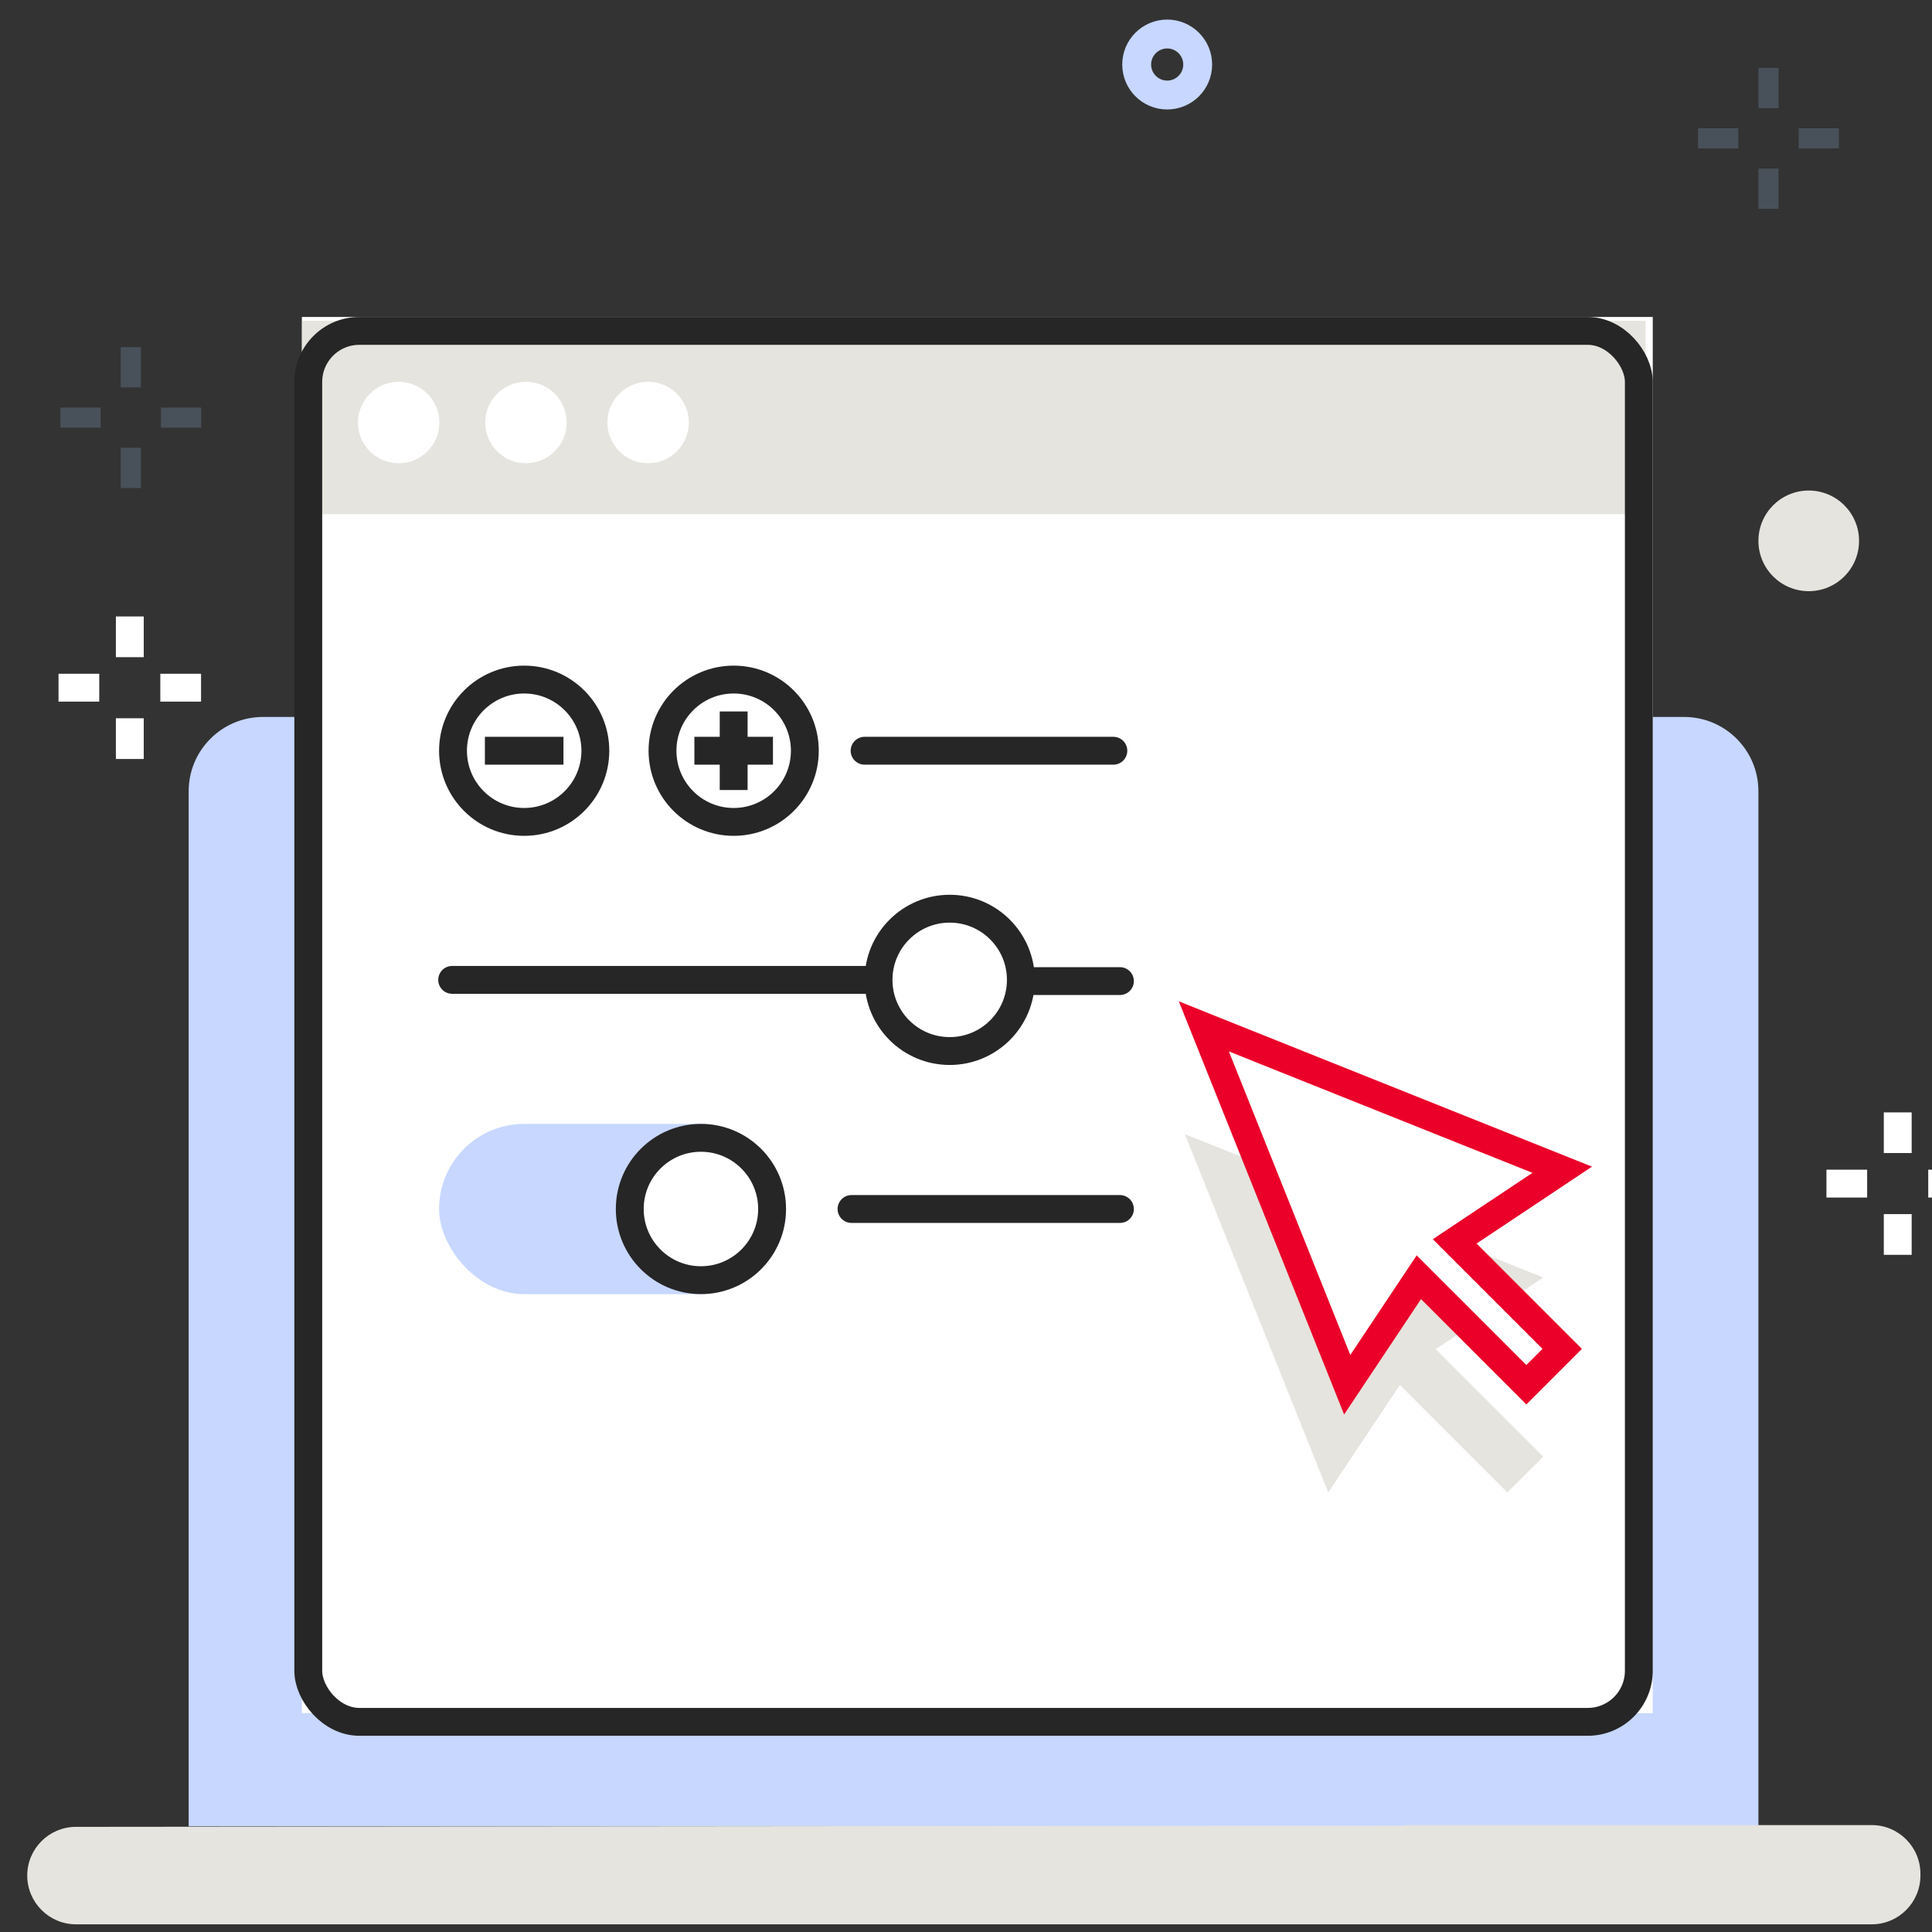 <svg width="208" height="208" viewBox="0 0 208 208" fill="none" xmlns="http://www.w3.org/2000/svg">
<rect x="0" y="0" width="208" height="208" fill="#333333" stroke="none"/>
<g clip-path="url(#clip0_3677_2028)">
<path d="M20.312 85.188C20.312 80.769 23.894 77.188 28.312 77.188H181.312C185.731 77.188 189.312 80.769 189.312 85.188V196.625H20.312V85.188Z" fill="#C7D7FF"/>
<path d="M151.349 196.546L8.147 196.68C5.265 196.701 2.932 199.041 2.932 201.923C2.932 204.806 5.279 207.174 8.183 207.174H201.503C204.4 207.174 206.754 204.827 206.754 201.923V201.74C206.754 198.843 204.407 196.489 201.503 196.489H151.349" fill="#E6E4DE"/>
<rect x="32.5" y="34.125" width="145.438" height="150.312" fill="white"/>
<path d="M128.944 6.946C128.944 8.765 127.471 10.231 125.66 10.231C123.848 10.231 122.375 8.758 122.375 6.946C122.375 5.135 123.848 3.662 125.66 3.662C127.471 3.662 128.944 5.135 128.944 6.946Z" stroke="#C7D7FF" stroke-width="3.11" stroke-miterlimit="10"/>
<path d="M194.729 63.646C197.721 63.646 200.146 61.221 200.146 58.229C200.146 55.238 197.721 52.812 194.729 52.812C191.738 52.812 189.312 55.238 189.312 58.229C189.312 61.221 191.738 63.646 194.729 63.646Z" fill="#E6E4DE"/>
<path d="M15.167 37.375H13V41.708H15.167V37.375Z" fill="#48515A"/>
<path d="M15.167 48.208H13V52.541H15.167V48.208Z" fill="#48515A"/>
<path d="M21.666 43.875H17.333V46.042H21.666V43.875Z" fill="#48515A"/>
<path d="M10.833 43.875H6.5V46.042H10.833V43.875Z" fill="#48515A"/>
<path d="M191.479 7.312H189.312V11.646H191.479V7.312Z" fill="#48515A"/>
<path d="M191.479 18.145H189.312V22.479H191.479V18.145Z" fill="#48515A"/>
<path d="M197.979 13.812H193.646V15.979H197.979V13.812Z" fill="#48515A"/>
<path d="M187.146 13.812H182.812V15.979H187.146V13.812Z" fill="#48515A"/>
<path d="M13.976 66.368V70.752" stroke="white" stroke-width="3" stroke-miterlimit="10"/>
<path d="M13.976 77.328V81.712" stroke="white" stroke-width="3" stroke-miterlimit="10"/>
<path d="M21.644 74.037H17.26" stroke="white" stroke-width="3" stroke-miterlimit="10"/>
<path d="M10.685 74.037H6.301" stroke="white" stroke-width="3" stroke-miterlimit="10"/>
<path d="M204.311 119.76V124.137" stroke="white" stroke-width="3" stroke-miterlimit="10"/>
<path d="M204.311 130.712V135.096" stroke="white" stroke-width="3" stroke-miterlimit="10"/>
<path d="M211.979 127.428H207.596" stroke="white" stroke-width="3" stroke-miterlimit="10"/>
<path d="M201.019 127.428H196.636" stroke="white" stroke-width="3" stroke-miterlimit="10"/>
<path d="M177.159 34.537H32.519V55.357H177.159V34.537Z" fill="#E6E4DE"/>
<path d="M42.922 49.874C45.343 49.874 47.306 47.911 47.306 45.49C47.306 43.069 45.343 41.106 42.922 41.106C40.501 41.106 38.538 43.069 38.538 45.49C38.538 47.911 40.501 49.874 42.922 49.874Z" fill="white"/>
<path d="M56.624 49.874C59.045 49.874 61.008 47.911 61.008 45.49C61.008 43.069 59.045 41.106 56.624 41.106C54.203 41.106 52.24 43.069 52.24 45.49C52.24 47.911 54.203 49.874 56.624 49.874Z" fill="white"/>
<path d="M69.776 49.874C72.197 49.874 74.16 47.911 74.16 45.49C74.16 43.069 72.197 41.106 69.776 41.106C67.355 41.106 65.392 43.069 65.392 45.49C65.392 47.911 67.355 49.874 69.776 49.874Z" fill="white"/>
<path d="M119.865 80.825L93.083 80.825" stroke="#262626" stroke-width="3" stroke-miterlimit="10" stroke-linecap="round"/>
<path d="M120.571 130.162H91.674" stroke="#262626" stroke-width="3" stroke-miterlimit="10" stroke-linecap="round"/>
<path d="M93.083 105.493L48.68 105.493" stroke="#262626" stroke-width="3" stroke-miterlimit="10" stroke-linecap="round"/>
<path d="M120.571 105.625H110.703" stroke="#262626" stroke-width="3" stroke-miterlimit="10" stroke-linecap="round"/>
<path d="M71.325 80.825C71.325 76.593 74.756 73.162 78.987 73.162C83.219 73.162 86.65 76.593 86.65 80.825C86.65 85.057 83.219 88.487 78.987 88.487C74.756 88.487 71.325 85.057 71.325 80.825Z" stroke="#262626" stroke-width="3"/>
<path d="M48.771 80.825C48.771 76.593 52.202 73.162 56.433 73.162C60.665 73.162 64.096 76.593 64.096 80.825C64.096 85.057 60.665 88.487 56.433 88.487C52.202 88.487 48.771 85.057 48.771 80.825Z" stroke="#262626" stroke-width="3"/>
<path d="M74.758 80.825L83.216 80.825" stroke="#262626" stroke-width="3"/>
<path d="M52.204 80.825L60.662 80.825" stroke="#262626" stroke-width="3"/>
<path d="M78.987 76.597L78.987 85.054" stroke="#262626" stroke-width="3"/>
<path d="M166.144 137.534L127.562 122.1L142.997 160.681L150.709 149.107L162.283 160.681L166.144 156.82L154.57 145.247L166.144 137.534Z" fill="#E6E4DE"/>
<path d="M142.075 115.493L129.606 110.5L145.041 149.081L152.753 137.508L164.327 149.081L168.188 145.22L156.614 133.647L168.188 125.934L141.353 115.204" fill="white"/>
<path d="M142.075 115.493L129.606 110.5L145.041 149.081L152.753 137.508L164.327 149.081L168.188 145.22L156.614 133.647L168.188 125.934L141.353 115.204" stroke="#EA0029" stroke-width="3" stroke-miterlimit="10"/>
<rect x="47.271" y="120.999" width="37.355" height="18.325" rx="9.162" fill="#C7D7FF"/>
<path d="M83.125 130.161C83.125 134.393 79.695 137.824 75.463 137.824C71.231 137.824 67.8 134.393 67.8 130.161C67.8 125.93 71.231 122.499 75.463 122.499C79.695 122.499 83.125 125.93 83.125 130.161Z" fill="white" stroke="#262626" stroke-width="3"/>
<circle cx="102.245" cy="105.493" r="7.662" stroke="#262626" stroke-width="3"/>
<rect x="33.188" y="35.625" width="143.25" height="149.75" rx="5.5" stroke="#262626" stroke-width="3"/>
</g>
<defs>
<clipPath id="clip0_3677_2028">
<rect width="208" height="208" fill="white"/>
</clipPath>
</defs>
</svg>
